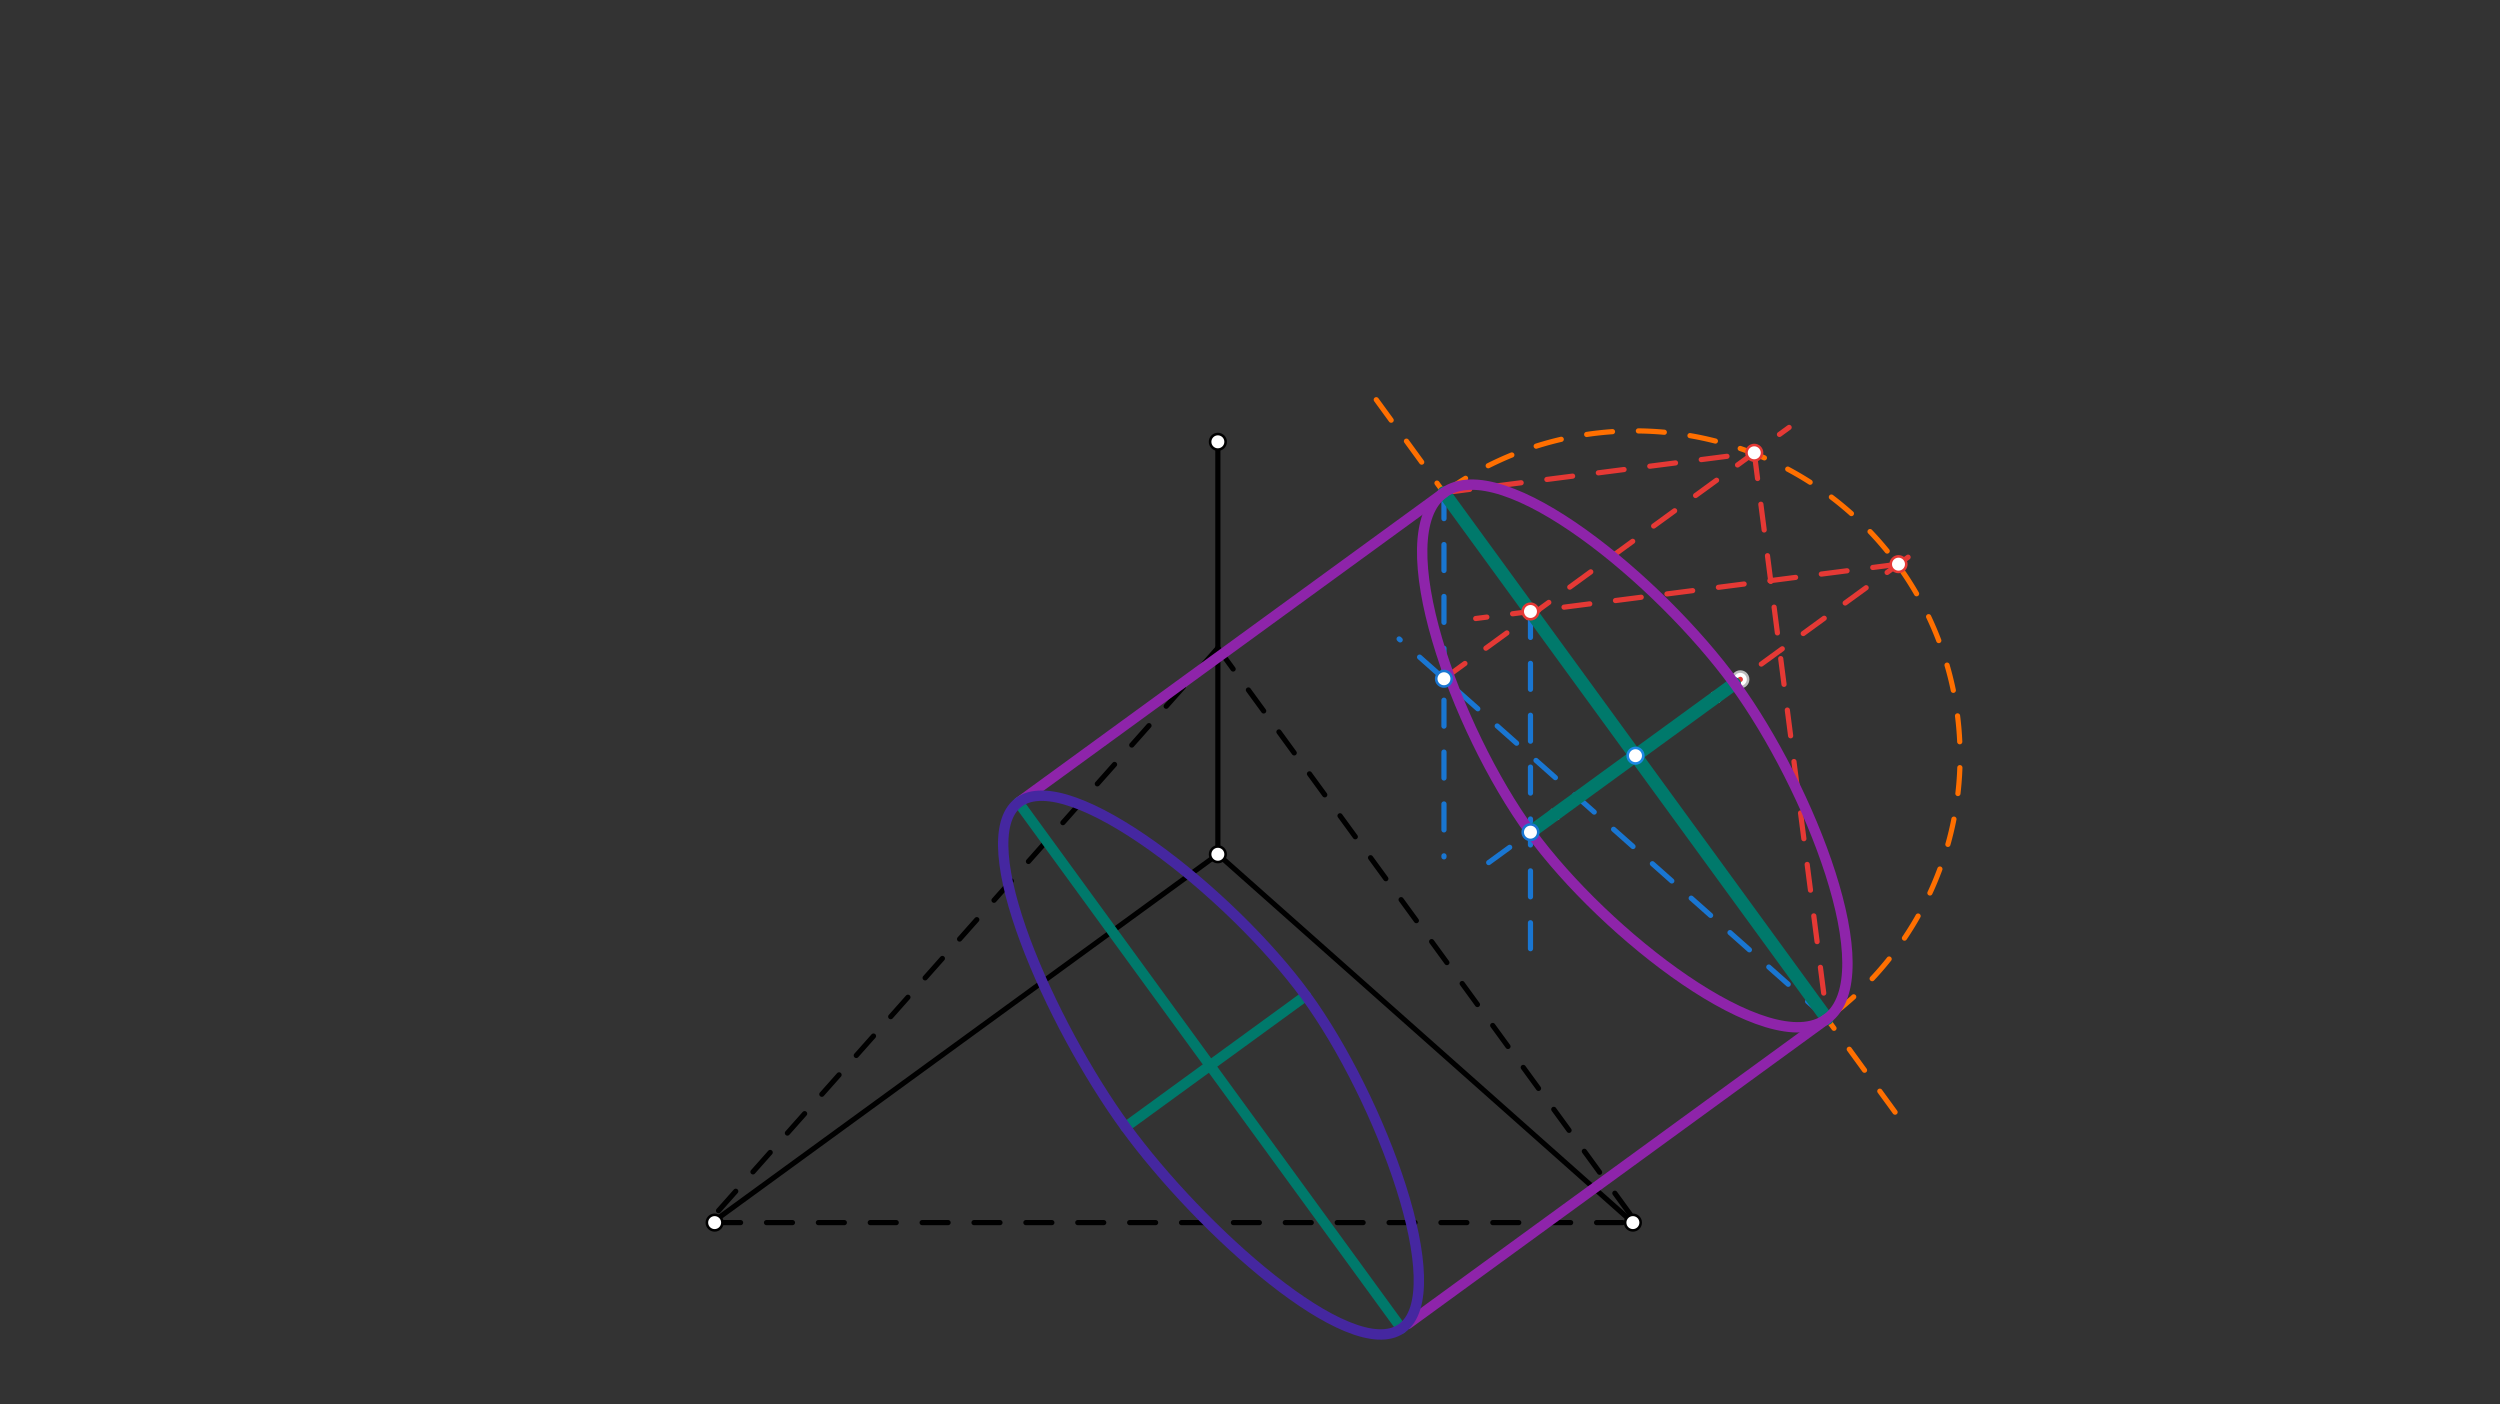 <svg xmlns="http://www.w3.org/2000/svg" class="svg--816" height="100%" preserveAspectRatio="xMidYMid meet" viewBox="0 0 963.78 541.417" width="100%"><rect x="0" y="0" width="963.78" height="541.417" fill="#333333" stroke="none"/><defs><marker id="marker-arrow" markerHeight="16" markerUnits="userSpaceOnUse" markerWidth="24" orient="auto-start-reverse" refX="24" refY="4" viewBox="0 0 24 8"><path d="M 0 0 L 24 4 L 0 8 z" stroke="inherit"></path></marker></defs><g class="aux-layer--949"><g class="element--733"><line stroke="#BDBDBD" stroke-dasharray="none" stroke-linecap="round" stroke-width="1" x1="599.717" x2="661.214" y1="313.745" y2="268.962"></line><path d="M590.016,320.809 l12,2.5 l0,-5 z" fill="#BDBDBD" stroke="#BDBDBD" stroke-width="0" transform="rotate(323.938, 590.016, 320.809)"></path><path d="M670.915,261.898 l12,2.5 l0,-5 z" fill="#BDBDBD" stroke="#BDBDBD" stroke-width="0" transform="rotate(143.938, 670.915, 261.898)"></path></g><g class="element--733"><circle cx="670.915" cy="261.898" r="3" stroke="#BDBDBD" stroke-width="1" fill="#ffffff"></circle>}</g></g><g class="main-layer--75a"><g class="element--733"><line stroke="#000000" stroke-dasharray="none" stroke-linecap="round" stroke-width="2" x1="469.5" x2="274.5" y1="329.328" y2="471.328"></line></g><g class="element--733"><line stroke="#000000" stroke-dasharray="none" stroke-linecap="round" stroke-width="2" x1="469.5" x2="629.5" y1="329.328" y2="471.328"></line></g><g class="element--733"><line stroke="#000000" stroke-dasharray="none" stroke-linecap="round" stroke-width="2" x1="469.5" x2="469.5" y1="329.328" y2="170.328"></line></g><g class="element--733"><line stroke="#000000" stroke-dasharray="10" stroke-linecap="round" stroke-width="2" x1="469.5" x2="630.348" y1="249.828" y2="470.711"></line></g><g class="element--733"><line stroke="#000000" stroke-dasharray="10" stroke-linecap="round" stroke-width="2" x1="275.5" x2="629.5" y1="471.328" y2="471.328"></line></g><g class="element--733"><line stroke="#000000" stroke-dasharray="10" stroke-linecap="round" stroke-width="2" x1="469.5" x2="274.056" y1="249.828" y2="470.047"></line></g><g class="element--733"><line stroke="#FF6F00" stroke-dasharray="10" stroke-linecap="round" stroke-width="2" x1="630.5" x2="530.566" y1="291.328" y2="154.095"></line></g><g class="element--733"><line stroke="#FF6F00" stroke-dasharray="10" stroke-linecap="round" stroke-width="2" x1="630.5" x2="733.46" y1="291.328" y2="432.716"></line></g><g class="element--733"><path d="M 556.666 189.936 A 125.427 125.427 0 0 1 704.334 392.72" fill="none" stroke="#FF6F00" stroke-dasharray="10" stroke-linecap="round" stroke-width="2"></path></g><g class="element--733"><line stroke="#1976D2" stroke-dasharray="10" stroke-linecap="round" stroke-width="2" x1="556.666" x2="556.666" y1="189.936" y2="330.328"></line></g><g class="element--733"><line stroke="#1976D2" stroke-dasharray="10" stroke-linecap="round" stroke-width="2" x1="704.334" x2="539.38" y1="392.72" y2="246.323"></line></g><g class="element--733"><line stroke="#E53935" stroke-dasharray="10" stroke-linecap="round" stroke-width="2" x1="556.666" x2="689.724" y1="261.664" y2="164.77"></line></g><g class="element--733"><line stroke="#E53935" stroke-dasharray="10" stroke-linecap="round" stroke-width="2" x1="556.666" x2="676.286" y1="189.936" y2="174.556"></line></g><g class="element--733"><line stroke="#E53935" stroke-dasharray="10" stroke-linecap="round" stroke-width="2" x1="676.286" x2="704.334" y1="174.556" y2="392.72"></line></g><g class="element--733"><line stroke="#E53935" stroke-dasharray="10" stroke-linecap="round" stroke-width="2" x1="630.5" x2="741.581" y1="291.328" y2="210.439"></line></g><g class="element--733"><line stroke="#E53935" stroke-dasharray="10" stroke-linecap="round" stroke-width="2" x1="731.892" x2="568.901" y1="217.494" y2="238.449"></line></g><g class="element--733"><line stroke="#1976D2" stroke-dasharray="10" stroke-linecap="round" stroke-width="2" x1="590.016" x2="590.016" y1="235.734" y2="369.328"></line></g><g class="element--733"><line stroke="#1976D2" stroke-dasharray="10" stroke-linecap="round" stroke-width="2" x1="630.5" x2="570.886" y1="291.328" y2="334.739"></line></g><g class="element--733"><line stroke="#00796B" stroke-dasharray="none" stroke-linecap="round" stroke-width="5" x1="590.016" x2="668.656" y1="320.809" y2="263.543"></line></g><g class="element--733"><line stroke="#00796B" stroke-dasharray="none" stroke-linecap="round" stroke-width="5" x1="704.334" x2="556.666" y1="392.72" y2="189.936"></line></g><g class="element--733"><path d="M 590.016 320.809 C 561.099 281.099, 534.066 206.05, 556.666 189.936 C 579.265 173.821, 639.812 223.932, 668.656 263.543 C 697.501 303.153, 726.608 376.158, 704.334 392.72 C 682.061 409.283, 618.933 360.518, 590.016 320.809" fill="none" stroke="#8E24AA" stroke-linecap="round" stroke-width="4"></path></g><g class="element--733"><line stroke="#8E24AA" stroke-dasharray="none" stroke-linecap="round" stroke-width="4" x1="556.666" x2="392.637" y1="189.936" y2="309.382"></line></g><g class="element--733"><line stroke="#8E24AA" stroke-dasharray="none" stroke-linecap="round" stroke-width="4" x1="704.334" x2="542.799" y1="392.72" y2="510.351"></line></g><g class="element--733"><line stroke="#00796B" stroke-dasharray="none" stroke-linecap="round" stroke-width="4" x1="392.637" x2="540.306" y1="309.382" y2="512.167"></line></g><g class="element--733"><line stroke="#00796B" stroke-dasharray="none" stroke-linecap="round" stroke-width="4" x1="466.471" x2="503.431" y1="410.775" y2="383.86"></line></g><g class="element--733"><line stroke="#00796B" stroke-dasharray="none" stroke-linecap="round" stroke-width="4" x1="466.471" x2="433.895" y1="410.775" y2="434.497"></line></g><g class="element--733"><path d="M 392.637 309.382 C 411.934 294.75, 474.62 344.295, 503.431 383.86 C 532.243 423.425, 560.155 498.292, 540.306 512.167 C 520.457 526.042, 462.613 473.934, 433.895 434.497 C 405.176 395.06, 373.339 324.014, 392.637 309.382" fill="none" stroke="#4527A0" stroke-linecap="round" stroke-width="4"></path></g><g class="element--733"><circle cx="275.5" cy="471.328" r="3" stroke="#000000" stroke-width="1" fill="#ffffff"></circle>}</g><g class="element--733"><circle cx="629.5" cy="471.328" r="3" stroke="#000000" stroke-width="1" fill="#ffffff"></circle>}</g><g class="element--733"><circle cx="469.5" cy="329.328" r="3" stroke="#000000" stroke-width="1" fill="#ffffff"></circle>}</g><g class="element--733"><circle cx="469.5" cy="170.328" r="3" stroke="#000000" stroke-width="1" fill="#ffffff"></circle>}</g><g class="element--733"><circle cx="630.5" cy="291.328" r="3" stroke="#1E88E5" stroke-width="1" fill="#ffffff"></circle>}</g><g class="element--733"><circle cx="556.666" cy="261.664" r="3" stroke="#1976D2" stroke-width="1" fill="#ffffff"></circle>}</g><g class="element--733"><circle cx="676.286" cy="174.556" r="3" stroke="#E53935" stroke-width="1" fill="#ffffff"></circle>}</g><g class="element--733"><circle cx="731.892" cy="217.494" r="3" stroke="#E53935" stroke-width="1" fill="#ffffff"></circle>}</g><g class="element--733"><circle cx="590.016" cy="235.734" r="3" stroke="#E53935" stroke-width="1" fill="#ffffff"></circle>}</g><g class="element--733"><circle cx="590.016" cy="320.809" r="3" stroke="#1976D2" stroke-width="1" fill="#ffffff"></circle>}</g></g><g class="snaps-layer--ac6"></g><g class="temp-layer--52d"></g></svg>